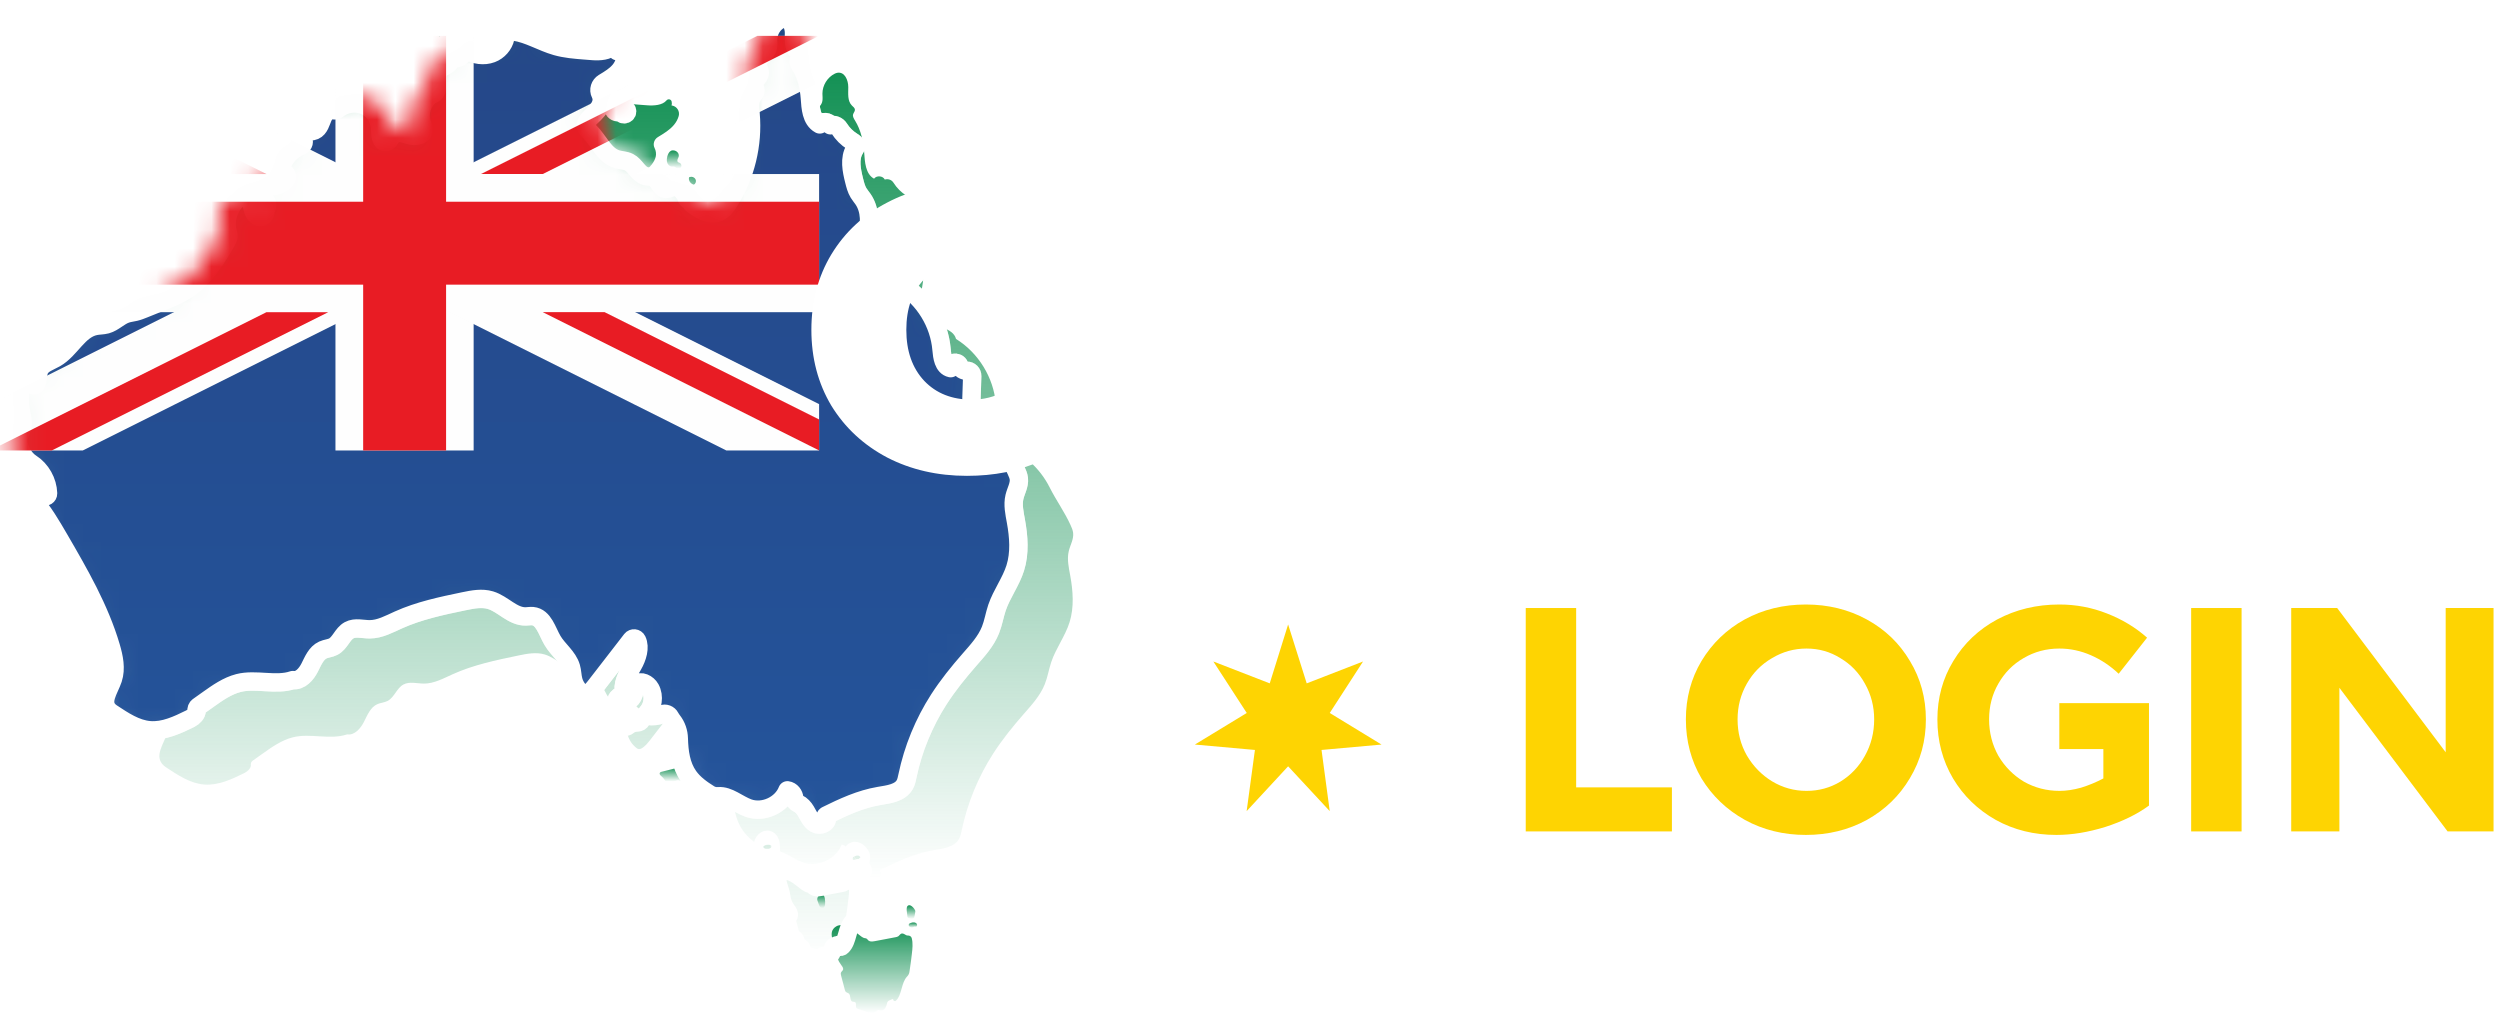 <svg width="136" height="56" viewBox="0 0 136 56" fill="none" xmlns="http://www.w3.org/2000/svg">
<path d="M40.589 14.037C41.009 14.363 41.541 14.707 42.033 14.505C42.296 14.397 42.475 14.153 42.627 13.913C43.516 12.51 43.929 10.811 43.784 9.157C43.754 8.814 43.71 8.436 43.907 8.154C43.97 8.066 44.057 7.981 44.056 7.873C44.056 7.778 43.985 7.698 43.966 7.605C43.926 7.404 44.127 7.248 44.239 7.077C44.352 6.906 44.252 6.571 44.066 6.656C43.894 6.239 44.594 5.986 44.724 5.554C44.768 5.406 44.74 5.246 44.74 5.092C44.741 4.645 45.008 4.208 45.409 4.009C45.451 3.989 45.495 3.971 45.54 3.962C45.951 3.88 46.146 4.36 46.146 4.739C46.146 5.088 46.095 5.489 46.34 5.738C46.409 5.807 46.503 5.871 46.508 5.968C46.512 6.061 46.43 6.135 46.407 6.226C46.378 6.343 46.451 6.457 46.514 6.56C46.832 7.075 46.967 7.684 47.01 8.288C47.049 8.821 47.081 9.464 47.549 9.721C47.686 9.531 48.029 9.558 48.133 9.768C48.314 9.711 48.507 9.781 48.607 9.941C48.786 10.226 49.029 10.47 49.315 10.648C49.409 10.706 49.52 10.777 49.522 10.887C49.523 10.954 49.482 11.013 49.447 11.071C49.143 11.575 49.277 12.217 49.42 12.788C49.477 13.016 49.536 13.248 49.659 13.449C49.732 13.569 49.825 13.675 49.904 13.79C50.314 14.389 50.289 15.172 50.104 15.887C50.059 16.061 50.092 16.243 50.184 16.398C50.292 16.578 50.336 16.798 50.303 17.006C50.282 17.145 50.323 17.287 50.425 17.383C50.886 17.818 51.842 17.807 52.008 18.439C53.226 19.192 54.055 20.542 54.173 21.969C54.206 22.373 54.274 22.897 54.67 22.982C54.668 22.973 54.667 22.964 54.666 22.955C54.631 22.671 55.045 22.579 55.144 22.846C55.178 22.935 55.237 23.014 55.318 23.063C55.389 23.106 55.472 23.126 55.555 23.122C55.716 23.116 55.847 23.25 55.841 23.41L55.801 24.623C55.798 24.711 55.795 24.801 55.828 24.883C55.867 24.978 55.95 25.048 56.027 25.117C56.469 25.51 56.835 25.987 57.101 26.516C57.447 27.205 57.914 27.852 58.233 28.554C58.297 28.695 58.362 28.84 58.379 28.994C58.417 29.334 58.218 29.651 58.14 29.985C58.038 30.417 58.139 30.869 58.219 31.306C58.372 32.149 58.44 33.033 58.184 33.85C57.946 34.608 57.444 35.259 57.19 36.011C57.055 36.412 56.992 36.836 56.834 37.228C56.589 37.84 56.133 38.338 55.699 38.834C55.097 39.521 54.52 40.232 54.026 41.001C53.209 42.272 52.626 43.695 52.316 45.175C52.284 45.33 52.253 45.488 52.178 45.627C51.923 46.096 51.297 46.165 50.771 46.254C49.762 46.424 48.822 46.861 47.902 47.315C47.833 47.349 47.855 47.451 47.93 47.455C47.985 47.742 47.559 47.908 47.306 47.763C47.053 47.618 46.936 47.324 46.788 47.072C46.689 46.905 46.543 46.739 46.372 46.664C46.254 46.614 46.172 46.506 46.162 46.379C46.146 46.175 45.996 45.974 45.789 45.947C45.474 46.749 44.471 47.204 43.661 46.911C43.11 46.713 42.583 46.222 42.041 46.27C41.867 46.285 41.693 46.247 41.545 46.155C41.115 45.887 40.699 45.591 40.41 45.18C39.995 44.591 39.898 43.857 39.879 43.125C39.87 42.779 39.756 42.442 39.543 42.169C39.492 42.104 39.447 42.037 39.41 41.967C39.328 41.811 39.145 41.739 38.983 41.805C38.733 41.905 38.457 41.94 38.191 41.901C38.119 41.891 38.088 41.803 38.139 41.751C38.475 41.407 38.567 40.835 38.332 40.411C38.185 40.147 37.805 39.948 37.592 40.163C37.453 40.303 37.476 40.531 37.422 40.721C37.33 41.05 36.948 41.25 36.62 41.186C36.508 41.164 36.461 41.03 36.535 40.943C36.592 40.877 36.661 40.822 36.737 40.781C36.838 40.727 36.895 40.618 36.884 40.504C36.838 40.036 37.14 39.563 37.386 39.136C37.622 38.726 37.795 38.177 37.604 37.782C37.547 37.664 37.385 37.648 37.305 37.752L36.881 38.3C36.38 38.948 35.879 39.595 35.378 40.242C35.235 40.427 35.081 40.62 34.878 40.726C34.802 40.765 34.712 40.758 34.644 40.707C34.399 40.523 34.218 40.256 34.141 39.96C34.08 39.728 34.082 39.482 34.016 39.251C33.851 38.681 33.31 38.309 33.01 37.797C32.708 37.282 32.528 36.528 31.934 36.471C31.807 36.458 31.68 36.485 31.552 36.488C30.84 36.503 30.318 35.81 29.636 35.605C29.169 35.464 28.669 35.563 28.192 35.661C26.98 35.913 25.757 36.168 24.629 36.677C24.125 36.904 23.618 37.187 23.066 37.187C22.687 37.187 22.279 37.058 21.946 37.238C21.578 37.437 21.454 37.94 21.083 38.132C20.908 38.222 20.701 38.23 20.521 38.31C20.149 38.478 19.985 38.903 19.8 39.267C19.616 39.631 19.288 40.012 18.884 39.95C17.966 40.266 16.866 39.868 15.926 40.111C15.317 40.268 14.79 40.639 14.278 41.004L13.739 41.388C13.666 41.439 13.635 41.528 13.646 41.616C13.666 41.768 13.479 41.963 13.306 42.047C12.612 42.39 11.873 42.741 11.101 42.678C10.34 42.617 9.672 42.163 9.039 41.747C8.998 41.72 8.959 41.692 8.922 41.66C8.354 41.159 8.897 40.496 9.096 39.89C9.282 39.325 9.152 38.708 8.984 38.137C8.369 36.053 7.268 34.151 6.176 32.273C5.742 31.524 5.302 30.769 4.727 30.125C4.662 30.052 4.747 29.944 4.834 29.989C4.879 30.013 4.921 30.043 4.958 30.078C5.003 30.12 5.077 30.093 5.082 30.031L5.089 29.929C5.094 29.861 5.175 29.827 5.226 29.872C5.259 29.901 5.294 29.925 5.331 29.945C5.44 30.005 5.571 29.919 5.567 29.795C5.545 29.142 5.19 28.504 4.637 28.152C4.255 27.908 3.935 27.358 3.953 26.904C3.964 26.626 4.133 26.377 4.175 26.102C4.216 25.837 4.136 25.57 4.086 25.306C3.955 24.615 4.031 23.887 4.304 23.239C4.36 23.107 4.552 23.128 4.58 23.268L4.69 23.823C4.711 23.93 4.853 23.953 4.909 23.86C5.023 23.671 4.993 23.335 5.084 23.098C5.22 22.745 5.646 22.627 5.974 22.439C6.792 21.973 7.215 20.874 8.138 20.689C8.34 20.648 8.55 20.658 8.748 20.603C9.143 20.495 9.436 20.153 9.825 20.024C9.981 19.973 10.146 19.957 10.306 19.919C10.473 19.88 10.632 19.815 10.79 19.752C11.137 19.612 11.485 19.472 11.831 19.333C12.248 19.166 12.667 18.997 13.047 18.76C14.07 18.122 14.725 17.054 15.324 16.002C15.383 15.898 15.399 15.772 15.362 15.658C15.105 14.871 15.49 13.913 16.227 13.532C16.289 13.501 16.365 13.51 16.416 13.557C16.567 13.699 16.617 13.939 16.66 14.151C16.71 14.404 16.812 14.695 17.06 14.763C17.247 14.814 17.421 14.583 17.392 14.433C17.383 14.382 17.39 14.326 17.426 14.287C17.508 14.197 17.511 13.988 17.407 13.882C17.259 13.731 17.023 13.664 16.933 13.471C16.848 13.287 16.944 13.066 17.133 12.994C17.287 12.935 17.426 13.01 17.57 13.049C17.907 13.139 18.289 12.995 18.502 12.722C18.601 12.596 18.558 12.406 18.414 12.336C18.413 12.335 18.411 12.334 18.41 12.334C18.285 12.274 18.218 12.134 18.263 12.003C18.436 11.503 18.836 11.082 19.328 10.887C19.477 10.828 19.526 10.634 19.416 10.518C19.406 10.507 19.395 10.496 19.384 10.487C19.35 10.459 19.332 10.416 19.339 10.373C19.357 10.259 19.48 10.162 19.602 10.133C19.754 10.097 19.919 10.117 20.063 10.055C20.334 9.937 20.403 9.596 20.522 9.326C20.624 9.092 20.899 8.873 21.11 8.949C21.176 8.973 21.251 8.959 21.305 8.914C21.7 8.584 22.281 8.487 22.758 8.683C23.278 8.897 23.641 9.445 23.634 10.007C23.63 10.298 23.677 10.738 23.963 10.682C24.137 10.648 24.193 10.429 24.32 10.305C24.549 10.083 24.922 10.218 25.227 10.31C25.574 10.415 26.109 10.322 25.986 9.879C25.977 9.846 25.963 9.814 25.949 9.782C25.684 9.197 25.909 8.442 26.441 8.088C26.702 8.071 26.738 7.755 26.742 7.494C26.746 7.232 26.709 6.937 26.882 6.74C26.993 6.614 27.166 6.563 27.302 6.465C27.384 6.406 27.453 6.31 27.472 6.214C27.485 6.15 27.552 6.111 27.615 6.124C27.853 6.17 28.136 6.014 28.214 5.785C28.238 5.713 28.323 5.683 28.389 5.72C28.786 5.946 29.273 6.024 29.698 5.865C30.065 5.728 30.358 5.394 30.44 5.02C30.489 4.794 30.701 4.64 30.93 4.674C31.706 4.787 32.432 5.246 33.202 5.467C33.709 5.612 34.238 5.654 34.763 5.695C34.908 5.706 35.053 5.717 35.199 5.728C35.573 5.758 36.041 5.726 36.257 5.463C36.341 5.362 36.503 5.393 36.536 5.52C36.555 5.59 36.554 5.666 36.529 5.735L36.565 5.742C36.827 5.791 36.992 6.054 36.922 6.311C36.873 6.488 36.78 6.656 36.661 6.797C36.433 7.068 36.123 7.256 35.819 7.439L35.79 7.457C35.586 7.58 35.501 7.841 35.61 8.053C35.684 8.198 35.708 8.377 35.669 8.535C35.589 8.851 35.34 9.092 35.102 9.315C34.943 9.464 34.769 9.666 34.84 9.872C34.872 9.969 34.953 10.04 35.025 10.111C35.536 10.617 35.831 11.415 36.521 11.617C36.735 11.679 36.969 11.675 37.167 11.777C37.52 11.957 37.683 12.431 38.067 12.532C38.212 12.571 38.373 12.548 38.508 12.613C38.795 12.75 38.873 13.226 39.191 13.234C39.326 13.238 39.444 13.147 39.576 13.122C39.905 13.06 40.155 13.402 40.314 13.697C40.239 13.811 40.661 13.926 40.587 14.04L40.589 14.037Z" fill="url(#paint0_linear_42_1282)"/>
<path d="M37.02 41.736C37.07 41.726 37.122 41.715 37.173 41.723C37.224 41.731 37.274 41.762 37.291 41.81C37.297 41.827 37.298 41.845 37.307 41.859C37.328 41.893 37.374 41.897 37.409 41.913C37.441 41.927 37.468 41.954 37.481 41.986C37.485 41.996 37.489 42.008 37.495 42.017C37.516 42.043 37.558 42.036 37.59 42.026C37.636 42.012 37.682 41.998 37.729 41.984C37.749 41.978 37.771 41.971 37.792 41.977C37.818 41.984 37.837 42.009 37.844 42.036C37.865 42.105 37.822 42.182 37.759 42.219C37.683 42.263 37.589 42.258 37.502 42.268C37.37 42.284 37.243 42.336 37.138 42.419C37.095 42.453 37.046 42.495 36.992 42.483C36.954 42.475 36.922 42.44 36.883 42.441C36.866 42.441 36.85 42.448 36.834 42.454C36.66 42.524 36.466 42.521 36.279 42.517C36.26 42.516 36.24 42.516 36.222 42.507C36.197 42.495 36.183 42.469 36.168 42.444C36.118 42.359 36.052 42.282 35.974 42.221C35.919 42.176 35.853 42.114 35.9 42.037C35.929 41.988 36.002 41.984 36.052 41.97C36.255 41.916 36.459 41.864 36.664 41.815C36.782 41.788 36.901 41.761 37.019 41.736H37.02Z" fill="url(#paint1_linear_42_1282)"/>
<path d="M40.655 12.507C40.72 12.5 40.791 12.494 40.847 12.525C40.9 12.555 40.924 12.605 40.927 12.661C40.931 12.734 40.901 12.818 40.854 12.879C40.428 13.441 39.984 12.588 40.655 12.507Z" fill="url(#paint2_linear_42_1282)"/>
<path d="M36.279 8.78C36.299 8.92 36.409 9.056 36.55 9.062C36.593 9.064 36.636 9.054 36.676 9.065C36.739 9.081 36.782 9.139 36.841 9.164C36.92 9.197 37.022 9.157 37.056 9.079C37.091 9.001 37.053 8.898 36.976 8.862C36.946 8.848 36.911 8.843 36.885 8.822C36.821 8.77 36.851 8.667 36.892 8.595C37.011 8.39 36.825 8.163 36.584 8.181C36.347 8.198 36.252 8.585 36.28 8.78H36.279Z" fill="url(#paint3_linear_42_1282)"/>
<path d="M27.543 4.963C27.687 5.058 27.858 5.102 28.026 5.143C28.074 5.154 28.122 5.166 28.171 5.16C28.277 5.148 28.356 5.059 28.424 4.976L28.58 4.787C28.643 4.711 28.709 4.613 28.674 4.521C28.662 4.49 28.639 4.464 28.616 4.439C28.561 4.378 28.504 4.314 28.427 4.285C28.234 4.21 28.027 4.36 27.846 4.408C27.698 4.447 27.555 4.42 27.409 4.445C27.067 4.504 27.358 4.84 27.544 4.963L27.543 4.963Z" fill="url(#paint4_linear_42_1282)"/>
<path d="M26.752 4.836C26.755 4.8 26.739 4.766 26.736 4.73C26.73 4.645 26.795 4.574 26.856 4.515C26.888 4.484 26.928 4.45 26.972 4.46C27.02 4.471 27.039 4.528 27.059 4.574C27.096 4.661 27.162 4.733 27.213 4.814C27.262 4.891 27.296 4.978 27.314 5.067C27.322 5.105 27.324 5.151 27.293 5.174C27.277 5.186 27.256 5.188 27.236 5.188C27.191 5.19 27.145 5.188 27.1 5.187C27.048 5.185 26.996 5.183 26.944 5.18C26.888 5.178 26.831 5.176 26.776 5.161C26.742 5.152 26.71 5.139 26.68 5.121C26.63 5.092 26.573 5.029 26.625 4.977C26.673 4.929 26.746 4.92 26.753 4.835L26.752 4.836Z" fill="url(#paint5_linear_42_1282)"/>
<path d="M46.858 50.949C46.916 50.992 46.994 51.035 47.062 51.038C47.114 51.041 47.164 51.066 47.193 51.11C47.221 51.154 47.268 51.189 47.319 51.204C47.41 51.232 47.507 51.215 47.599 51.197C47.971 51.126 48.343 51.056 48.715 50.985C48.767 50.975 48.821 50.965 48.865 50.935C48.93 50.89 48.968 50.807 49.044 50.785C49.132 50.761 49.213 50.832 49.294 50.873C49.323 50.888 49.359 50.895 49.393 50.893C49.488 50.889 49.575 50.945 49.599 51.037C49.67 51.309 49.639 51.611 49.605 51.896C49.565 52.225 49.526 52.554 49.472 52.88C49.458 52.97 49.415 53.053 49.351 53.118C49.018 53.455 49.074 54.13 48.736 54.439C48.683 54.488 48.597 54.453 48.592 54.382C48.59 54.358 48.566 54.344 48.545 54.353L48.367 54.43C48.313 54.453 48.273 54.502 48.261 54.561C48.221 54.761 48.124 54.972 47.932 54.968C47.869 54.967 47.806 54.941 47.746 54.959C47.674 54.982 47.636 55.06 47.571 55.097C47.488 55.146 47.383 55.117 47.291 55.087C47.096 55.024 46.901 54.96 46.706 54.897C46.663 54.883 46.616 54.867 46.59 54.829C46.526 54.739 46.611 54.579 46.519 54.52C46.477 54.492 46.421 54.506 46.373 54.49C46.209 54.436 46.303 54.145 46.165 54.041C46.123 54.01 46.066 54.003 46.025 53.969C45.984 53.935 45.968 53.88 45.955 53.828C45.889 53.579 45.823 53.33 45.758 53.082C45.742 53.023 45.727 52.959 45.752 52.904C45.777 52.849 45.837 52.816 45.859 52.759C45.893 52.674 45.828 52.585 45.772 52.512C45.59 52.274 45.477 51.986 45.447 51.689C45.406 51.278 44.986 50.712 45.483 50.4C45.92 50.125 46.529 50.706 46.858 50.949Z" fill="url(#paint6_linear_42_1282)"/>
<path d="M44.462 48.968C44.488 49.043 44.515 49.119 44.541 49.194C44.559 49.245 44.578 49.298 44.612 49.34C44.647 49.381 44.701 49.411 44.755 49.401C44.844 49.384 44.878 49.275 44.884 49.185C44.894 49.051 44.897 48.669 44.71 48.637C44.57 48.613 44.422 48.852 44.462 48.967L44.462 48.968Z" fill="url(#paint7_linear_42_1282)"/>
<path d="M49.357 49.806C49.358 49.836 49.361 49.866 49.374 49.893C49.397 49.934 49.445 49.955 49.49 49.97C49.551 49.992 49.622 50.009 49.677 49.975C49.732 49.941 49.747 49.869 49.758 49.805C49.769 49.739 49.78 49.673 49.791 49.607C49.794 49.589 49.796 49.571 49.792 49.553C49.761 49.435 49.543 49.173 49.397 49.262C49.263 49.343 49.35 49.678 49.357 49.806Z" fill="url(#paint8_linear_42_1282)"/>
<path d="M49.742 50.183C49.804 50.192 49.871 50.227 49.887 50.289C49.894 50.318 49.889 50.349 49.877 50.376C49.873 50.385 49.868 50.393 49.861 50.4C49.846 50.414 49.822 50.415 49.801 50.413C49.78 50.41 49.759 50.405 49.738 50.409C49.692 50.419 49.662 50.472 49.615 50.476C49.58 50.479 49.549 50.454 49.52 50.436C49.502 50.424 49.482 50.414 49.466 50.4C49.437 50.372 49.426 50.327 49.439 50.288C49.457 50.236 49.506 50.224 49.552 50.206C49.612 50.183 49.677 50.173 49.741 50.183L49.742 50.183Z" fill="url(#paint9_linear_42_1282)"/>
<path d="M37.636 11.084C38.056 11.41 38.589 11.754 39.08 11.552C39.343 11.444 39.523 11.2 39.675 10.96C40.563 9.557 40.976 7.858 40.832 6.204C40.802 5.861 40.757 5.483 40.955 5.201C41.017 5.113 41.104 5.028 41.104 4.92C41.103 4.825 41.032 4.745 41.014 4.652C40.974 4.451 41.174 4.295 41.287 4.124C41.4 3.953 41.299 3.618 41.113 3.704C40.941 3.286 41.641 3.033 41.771 2.601C41.816 2.453 41.787 2.294 41.788 2.139C41.789 1.692 42.055 1.255 42.457 1.056C42.498 1.036 42.542 1.018 42.588 1.009C42.999 0.927 43.194 1.408 43.194 1.786C43.194 2.135 43.142 2.536 43.388 2.785C43.456 2.854 43.55 2.918 43.555 3.015C43.559 3.108 43.477 3.183 43.454 3.273C43.425 3.39 43.498 3.505 43.562 3.607C43.88 4.122 44.014 4.731 44.058 5.335C44.096 5.868 44.128 6.511 44.596 6.768C44.733 6.578 45.076 6.605 45.181 6.815C45.361 6.759 45.554 6.828 45.654 6.988C45.833 7.273 46.076 7.517 46.362 7.695C46.456 7.753 46.567 7.824 46.569 7.934C46.571 8.001 46.529 8.06 46.495 8.118C46.19 8.622 46.324 9.265 46.468 9.835C46.525 10.063 46.584 10.296 46.706 10.496C46.779 10.616 46.872 10.722 46.951 10.837C47.361 11.437 47.336 12.219 47.151 12.934C47.107 13.108 47.139 13.291 47.231 13.445C47.339 13.626 47.383 13.845 47.351 14.053C47.329 14.191 47.37 14.334 47.472 14.43C47.934 14.865 48.889 14.854 49.056 15.486C50.274 16.238 51.102 17.589 51.22 19.016C51.254 19.42 51.321 19.943 51.718 20.028C51.716 20.019 51.714 20.011 51.713 20.001C51.678 19.718 52.092 19.625 52.192 19.893C52.225 19.982 52.285 20.06 52.366 20.11C52.436 20.153 52.52 20.172 52.603 20.169C52.763 20.163 52.894 20.297 52.889 20.457L52.848 21.67C52.845 21.757 52.843 21.848 52.876 21.929C52.914 22.025 52.997 22.095 53.074 22.164C53.516 22.557 53.883 23.034 54.148 23.563C54.494 24.252 54.961 24.899 55.28 25.601C55.344 25.742 55.409 25.887 55.426 26.041C55.464 26.381 55.266 26.698 55.187 27.031C55.085 27.464 55.187 27.916 55.266 28.353C55.419 29.196 55.488 30.079 55.231 30.897C54.994 31.654 54.492 32.306 54.237 33.057C54.102 33.458 54.039 33.882 53.882 34.275C53.637 34.887 53.18 35.385 52.746 35.88C52.144 36.567 51.568 37.279 51.074 38.047C50.256 39.319 49.673 40.742 49.364 42.221C49.331 42.376 49.3 42.535 49.225 42.674C48.97 43.143 48.344 43.212 47.818 43.301C46.809 43.471 45.869 43.907 44.949 44.362C44.881 44.395 44.902 44.498 44.978 44.502C45.032 44.788 44.606 44.955 44.353 44.81C44.101 44.665 43.984 44.37 43.836 44.119C43.737 43.952 43.59 43.786 43.419 43.711C43.302 43.66 43.219 43.553 43.209 43.426C43.194 43.222 43.043 43.02 42.836 42.994C42.522 43.796 41.519 44.251 40.708 43.958C40.157 43.759 39.63 43.268 39.089 43.316C38.915 43.331 38.74 43.294 38.592 43.202C38.163 42.934 37.747 42.638 37.457 42.227C37.042 41.638 36.945 40.904 36.926 40.172C36.917 39.826 36.803 39.488 36.59 39.216C36.54 39.151 36.494 39.084 36.457 39.013C36.376 38.858 36.193 38.786 36.03 38.852C35.78 38.952 35.504 38.986 35.238 38.948C35.166 38.937 35.136 38.85 35.187 38.798C35.522 38.454 35.614 37.882 35.379 37.458C35.233 37.193 34.852 36.995 34.639 37.21C34.5 37.35 34.523 37.578 34.469 37.767C34.377 38.097 33.996 38.296 33.667 38.233C33.556 38.211 33.508 38.077 33.583 37.99C33.639 37.924 33.708 37.869 33.785 37.828C33.885 37.774 33.942 37.664 33.931 37.551C33.885 37.082 34.188 36.609 34.433 36.183C34.669 35.773 34.843 35.224 34.652 34.829C34.595 34.711 34.433 34.695 34.352 34.798L33.928 35.347C33.427 35.994 32.926 36.642 32.425 37.289C32.283 37.474 32.128 37.667 31.925 37.773C31.85 37.812 31.759 37.804 31.691 37.753C31.446 37.57 31.265 37.303 31.188 37.007C31.128 36.775 31.13 36.529 31.063 36.298C30.898 35.728 30.357 35.356 30.057 34.844C29.755 34.329 29.576 33.574 28.982 33.517C28.855 33.505 28.727 33.531 28.6 33.534C27.887 33.55 27.365 32.857 26.683 32.651C26.217 32.511 25.716 32.609 25.239 32.708C24.028 32.96 22.805 33.215 21.676 33.724C21.172 33.951 20.666 34.233 20.113 34.234C19.734 34.234 19.326 34.105 18.993 34.285C18.625 34.484 18.502 34.986 18.13 35.178C17.955 35.269 17.748 35.276 17.569 35.357C17.197 35.525 17.032 35.95 16.848 36.314C16.664 36.678 16.335 37.059 15.932 36.997C15.013 37.312 13.914 36.915 12.973 37.157C12.365 37.314 11.838 37.686 11.326 38.05L10.786 38.434C10.713 38.486 10.682 38.574 10.694 38.663C10.713 38.814 10.526 39.01 10.354 39.094C9.659 39.436 8.92 39.788 8.148 39.725C7.388 39.663 6.719 39.21 6.086 38.793C6.046 38.767 6.006 38.739 5.97 38.707C5.401 38.206 5.944 37.543 6.143 36.937C6.329 36.372 6.199 35.754 6.031 35.184C5.416 33.1 4.315 31.198 3.224 29.319C2.789 28.571 2.349 27.815 1.775 27.171C1.71 27.098 1.795 26.99 1.881 27.036C1.927 27.059 1.968 27.089 2.005 27.124C2.05 27.167 2.125 27.14 2.129 27.078L2.136 26.976C2.141 26.907 2.222 26.874 2.274 26.919C2.306 26.947 2.341 26.972 2.379 26.992C2.488 27.052 2.619 26.966 2.615 26.842C2.592 26.189 2.237 25.551 1.685 25.198C1.302 24.954 0.983 24.404 1.001 23.951C1.012 23.672 1.181 23.424 1.223 23.149C1.263 22.883 1.183 22.616 1.133 22.352C1.002 21.662 1.078 20.933 1.352 20.285C1.407 20.154 1.6 20.175 1.627 20.314L1.737 20.869C1.759 20.977 1.9 20.999 1.956 20.906C2.07 20.717 2.04 20.381 2.131 20.145C2.267 19.791 2.693 19.673 3.022 19.485C3.839 19.019 4.263 17.92 5.186 17.735C5.387 17.695 5.598 17.704 5.796 17.65C6.19 17.541 6.483 17.199 6.872 17.07C7.028 17.019 7.194 17.003 7.353 16.965C7.52 16.926 7.679 16.862 7.838 16.798C8.185 16.659 8.532 16.519 8.879 16.379C9.295 16.212 9.714 16.043 10.095 15.806C11.117 15.168 11.772 14.101 12.371 13.049C12.431 12.944 12.447 12.819 12.409 12.704C12.153 11.917 12.537 10.959 13.274 10.579C13.336 10.547 13.413 10.556 13.463 10.604C13.614 10.745 13.665 10.985 13.707 11.197C13.757 11.45 13.859 11.742 14.108 11.809C14.294 11.86 14.469 11.629 14.44 11.48C14.43 11.428 14.437 11.373 14.473 11.334C14.556 11.244 14.558 11.034 14.454 10.928C14.307 10.777 14.07 10.711 13.981 10.517C13.895 10.334 13.991 10.112 14.18 10.04C14.335 9.981 14.473 10.057 14.617 10.095C14.955 10.185 15.336 10.041 15.55 9.768C15.648 9.642 15.606 9.452 15.462 9.382L15.457 9.38C15.332 9.32 15.265 9.181 15.311 9.049C15.483 8.549 15.883 8.128 16.376 7.934C16.525 7.875 16.573 7.681 16.464 7.564C16.453 7.553 16.442 7.543 16.431 7.533C16.398 7.505 16.38 7.462 16.386 7.419C16.404 7.305 16.528 7.208 16.65 7.179C16.802 7.143 16.967 7.163 17.11 7.101C17.381 6.983 17.451 6.643 17.569 6.372C17.671 6.138 17.947 5.92 18.157 5.995C18.224 6.019 18.299 6.006 18.353 5.96C18.747 5.63 19.328 5.533 19.805 5.729C20.325 5.943 20.688 6.492 20.681 7.054C20.678 7.345 20.725 7.785 21.01 7.729C21.184 7.695 21.24 7.475 21.368 7.352C21.596 7.13 21.97 7.264 22.274 7.357C22.621 7.461 23.157 7.368 23.034 6.925C23.024 6.892 23.01 6.86 22.996 6.828C22.732 6.243 22.956 5.488 23.488 5.134C23.749 5.118 23.786 4.802 23.79 4.54C23.793 4.278 23.756 3.983 23.929 3.787C24.041 3.66 24.213 3.609 24.35 3.511C24.432 3.453 24.5 3.356 24.52 3.26C24.532 3.197 24.599 3.157 24.662 3.17C24.9 3.216 25.183 3.061 25.261 2.831C25.286 2.759 25.37 2.729 25.436 2.767C25.833 2.992 26.321 3.071 26.745 2.911C27.112 2.774 27.405 2.441 27.487 2.066C27.537 1.841 27.748 1.687 27.977 1.72C28.753 1.833 29.479 2.293 30.249 2.513C30.756 2.658 31.285 2.7 31.81 2.741C31.955 2.752 32.1 2.764 32.246 2.775C32.62 2.804 33.088 2.773 33.304 2.51C33.388 2.408 33.55 2.439 33.583 2.566C33.602 2.637 33.601 2.712 33.576 2.782L33.612 2.788C33.874 2.838 34.039 3.1 33.969 3.358C33.92 3.535 33.827 3.703 33.709 3.843C33.48 4.115 33.17 4.303 32.866 4.486L32.837 4.503C32.633 4.626 32.548 4.888 32.657 5.1C32.731 5.244 32.755 5.424 32.715 5.582C32.636 5.898 32.387 6.138 32.149 6.361C31.99 6.51 31.816 6.713 31.887 6.919C31.919 7.015 32 7.086 32.072 7.157C32.583 7.664 32.878 8.461 33.568 8.663C33.782 8.726 34.016 8.722 34.214 8.823C34.567 9.003 34.73 9.478 35.114 9.579C35.259 9.617 35.42 9.595 35.555 9.659C35.842 9.797 35.92 10.272 36.238 10.281C36.373 10.284 36.491 10.193 36.623 10.168C36.952 10.106 37.202 10.448 37.361 10.743C37.286 10.857 37.708 10.972 37.633 11.086L37.636 11.084Z" fill="url(#paint10_linear_42_1282)" stroke="white" stroke-linejoin="round"/>
<path d="M34.067 38.783C34.117 38.773 34.169 38.762 34.22 38.77C34.271 38.778 34.321 38.809 34.338 38.858C34.344 38.874 34.346 38.892 34.354 38.907C34.375 38.94 34.421 38.944 34.457 38.96C34.489 38.974 34.515 39.001 34.528 39.033C34.532 39.044 34.536 39.055 34.543 39.064C34.564 39.09 34.605 39.083 34.637 39.073C34.684 39.059 34.73 39.045 34.776 39.031C34.797 39.025 34.819 39.019 34.839 39.024C34.866 39.031 34.884 39.056 34.892 39.083C34.913 39.152 34.869 39.229 34.806 39.266C34.73 39.31 34.637 39.305 34.549 39.316C34.417 39.331 34.29 39.383 34.185 39.466C34.142 39.5 34.094 39.542 34.04 39.531C34.001 39.522 33.97 39.487 33.93 39.488C33.913 39.488 33.897 39.495 33.881 39.501C33.707 39.572 33.513 39.569 33.326 39.564C33.307 39.563 33.287 39.563 33.27 39.554C33.245 39.542 33.23 39.516 33.216 39.491C33.166 39.406 33.099 39.33 33.022 39.268C32.966 39.224 32.9 39.161 32.947 39.084C32.976 39.035 33.049 39.031 33.099 39.017C33.303 38.964 33.507 38.911 33.712 38.862C33.83 38.835 33.949 38.809 34.067 38.783Z" fill="url(#paint11_linear_42_1282)"/>
<path d="M37.702 9.555C37.767 9.547 37.838 9.541 37.894 9.572C37.948 9.602 37.971 9.652 37.974 9.708C37.979 9.781 37.948 9.865 37.901 9.926C37.475 10.488 37.031 9.635 37.702 9.555Z" fill="url(#paint12_linear_42_1282)"/>
<path d="M33.327 5.827C33.347 5.967 33.457 6.103 33.598 6.109C33.64 6.111 33.683 6.102 33.724 6.112C33.787 6.128 33.829 6.186 33.889 6.211C33.968 6.244 34.069 6.204 34.104 6.126C34.138 6.048 34.1 5.946 34.023 5.909C33.993 5.895 33.958 5.89 33.932 5.869C33.868 5.817 33.898 5.714 33.94 5.642C34.058 5.437 33.873 5.21 33.631 5.228C33.395 5.245 33.299 5.632 33.327 5.827Z" fill="url(#paint13_linear_42_1282)"/>
<path d="M24.591 2.01C24.735 2.105 24.906 2.149 25.074 2.19C25.121 2.201 25.17 2.213 25.219 2.207C25.325 2.195 25.404 2.106 25.472 2.024L25.628 1.834C25.69 1.758 25.757 1.66 25.721 1.568C25.709 1.537 25.686 1.511 25.664 1.486C25.609 1.425 25.551 1.362 25.474 1.332C25.281 1.257 25.074 1.407 24.893 1.455C24.746 1.495 24.602 1.467 24.457 1.492C24.115 1.551 24.405 1.887 24.591 2.01Z" fill="url(#paint14_linear_42_1282)"/>
<path d="M23.799 1.883C23.802 1.847 23.787 1.813 23.784 1.777C23.777 1.692 23.843 1.621 23.904 1.562C23.935 1.531 23.976 1.497 24.019 1.507C24.068 1.518 24.087 1.575 24.106 1.621C24.144 1.708 24.21 1.78 24.261 1.861C24.309 1.938 24.344 2.025 24.362 2.114C24.369 2.152 24.371 2.198 24.34 2.221C24.324 2.233 24.303 2.235 24.284 2.235C24.238 2.237 24.193 2.235 24.147 2.234C24.095 2.232 24.044 2.23 23.992 2.227C23.935 2.225 23.878 2.223 23.823 2.208C23.79 2.199 23.757 2.186 23.727 2.168C23.678 2.139 23.621 2.076 23.672 2.024C23.721 1.976 23.793 1.968 23.799 1.883Z" fill="url(#paint15_linear_42_1282)"/>
<path d="M43.905 47.996C43.964 48.039 44.041 48.082 44.109 48.085C44.161 48.088 44.212 48.113 44.24 48.157C44.268 48.201 44.316 48.236 44.366 48.251C44.456 48.279 44.554 48.262 44.646 48.244C45.018 48.173 45.39 48.103 45.762 48.032C45.814 48.022 45.868 48.012 45.912 47.982C45.977 47.937 46.015 47.854 46.091 47.833C46.178 47.808 46.26 47.879 46.341 47.921C46.37 47.935 46.406 47.942 46.44 47.94C46.535 47.936 46.622 47.992 46.646 48.084C46.717 48.356 46.685 48.658 46.652 48.943C46.612 49.272 46.573 49.601 46.519 49.928C46.504 50.017 46.462 50.1 46.398 50.165C46.065 50.502 46.121 51.177 45.783 51.486C45.73 51.535 45.644 51.5 45.639 51.429C45.637 51.406 45.613 51.391 45.592 51.4L45.414 51.477C45.359 51.5 45.32 51.549 45.308 51.608C45.267 51.808 45.171 52.019 44.979 52.015C44.916 52.014 44.852 51.988 44.793 52.006C44.721 52.029 44.683 52.107 44.618 52.145C44.535 52.193 44.429 52.164 44.338 52.134C44.143 52.071 43.948 52.007 43.753 51.944C43.709 51.93 43.663 51.914 43.636 51.876C43.573 51.786 43.658 51.627 43.566 51.567C43.524 51.539 43.468 51.553 43.42 51.537C43.256 51.483 43.35 51.192 43.212 51.088C43.169 51.057 43.112 51.05 43.072 51.016C43.031 50.982 43.015 50.927 43.002 50.875C42.936 50.626 42.87 50.377 42.804 50.129C42.789 50.07 42.774 50.006 42.799 49.951C42.824 49.896 42.884 49.863 42.906 49.806C42.94 49.721 42.874 49.632 42.819 49.559C42.637 49.321 42.523 49.033 42.494 48.736C42.453 48.325 42.033 47.76 42.53 47.447C42.967 47.172 43.576 47.753 43.905 47.996Z" fill="url(#paint16_linear_42_1282)"/>
<path d="M41.51 46.015C41.536 46.091 41.562 46.166 41.589 46.241C41.606 46.293 41.625 46.345 41.66 46.387C41.694 46.429 41.749 46.458 41.802 46.448C41.891 46.431 41.926 46.323 41.932 46.232C41.941 46.098 41.944 45.717 41.757 45.684C41.617 45.66 41.469 45.899 41.51 46.015Z" fill="url(#paint17_linear_42_1282)"/>
<path d="M46.404 46.853C46.406 46.883 46.408 46.913 46.422 46.94C46.444 46.981 46.492 47.002 46.537 47.017C46.598 47.039 46.669 47.056 46.724 47.023C46.779 46.988 46.794 46.916 46.805 46.852C46.816 46.786 46.827 46.72 46.838 46.654C46.841 46.636 46.843 46.618 46.839 46.601C46.809 46.482 46.59 46.22 46.444 46.309C46.31 46.39 46.397 46.725 46.404 46.853Z" fill="url(#paint18_linear_42_1282)"/>
<path d="M46.789 47.23C46.852 47.239 46.919 47.274 46.934 47.336C46.941 47.365 46.936 47.396 46.924 47.423C46.92 47.432 46.915 47.44 46.908 47.447C46.893 47.461 46.869 47.462 46.848 47.46C46.828 47.458 46.806 47.452 46.785 47.456C46.739 47.466 46.709 47.519 46.662 47.523C46.627 47.526 46.597 47.501 46.567 47.483C46.549 47.471 46.529 47.462 46.514 47.447C46.484 47.419 46.473 47.374 46.486 47.335C46.504 47.283 46.553 47.271 46.599 47.253C46.66 47.23 46.724 47.22 46.789 47.23Z" fill="url(#paint19_linear_42_1282)"/>
<path d="M34.067 38.783C34.117 38.773 34.169 38.762 34.22 38.77C34.271 38.778 34.321 38.809 34.338 38.858C34.344 38.874 34.346 38.892 34.354 38.907C34.375 38.94 34.421 38.944 34.457 38.96C34.489 38.974 34.515 39.001 34.528 39.033C34.532 39.044 34.536 39.055 34.543 39.064C34.564 39.09 34.605 39.083 34.637 39.073C34.684 39.059 34.73 39.045 34.776 39.031C34.797 39.025 34.819 39.019 34.839 39.024C34.866 39.031 34.884 39.056 34.892 39.083C34.913 39.152 34.869 39.229 34.806 39.266C34.73 39.31 34.637 39.305 34.549 39.316C34.417 39.331 34.29 39.383 34.185 39.466C34.142 39.5 34.094 39.542 34.04 39.531C34.001 39.522 33.97 39.487 33.93 39.488C33.913 39.488 33.897 39.495 33.881 39.501C33.707 39.572 33.513 39.569 33.326 39.564C33.307 39.563 33.287 39.563 33.27 39.554C33.245 39.542 33.23 39.516 33.216 39.491C33.166 39.406 33.099 39.33 33.022 39.268C32.966 39.224 32.9 39.161 32.947 39.084C32.976 39.035 33.049 39.031 33.099 39.017C33.303 38.964 33.507 38.911 33.712 38.862C33.83 38.835 33.949 38.809 34.067 38.783Z" stroke="white" stroke-linejoin="round"/>
<path d="M37.702 9.555C37.767 9.547 37.838 9.541 37.894 9.572C37.948 9.602 37.971 9.652 37.974 9.708C37.979 9.781 37.948 9.865 37.901 9.926C37.475 10.488 37.031 9.635 37.702 9.555Z" stroke="white" stroke-linejoin="round"/>
<path d="M33.327 5.827C33.347 5.967 33.457 6.103 33.598 6.109C33.64 6.111 33.683 6.102 33.724 6.112C33.787 6.128 33.829 6.186 33.889 6.211C33.968 6.244 34.069 6.204 34.104 6.126C34.138 6.048 34.1 5.946 34.023 5.909C33.993 5.895 33.958 5.89 33.932 5.869C33.868 5.817 33.898 5.714 33.94 5.642C34.058 5.437 33.873 5.21 33.631 5.228C33.395 5.245 33.299 5.632 33.327 5.827Z" stroke="white" stroke-linejoin="round"/>
<path d="M24.591 2.01C24.735 2.105 24.906 2.149 25.074 2.19C25.121 2.201 25.17 2.213 25.219 2.207C25.325 2.195 25.404 2.106 25.472 2.024L25.628 1.834C25.69 1.758 25.757 1.66 25.721 1.568C25.709 1.537 25.686 1.511 25.664 1.486C25.609 1.425 25.551 1.362 25.474 1.332C25.281 1.257 25.074 1.407 24.893 1.455C24.746 1.495 24.602 1.467 24.457 1.492C24.115 1.551 24.405 1.887 24.591 2.01Z" stroke="white" stroke-linejoin="round"/>
<path d="M23.799 1.883C23.802 1.847 23.787 1.813 23.784 1.777C23.777 1.692 23.843 1.621 23.904 1.562C23.935 1.531 23.976 1.497 24.019 1.507C24.068 1.518 24.087 1.575 24.106 1.621C24.144 1.708 24.21 1.78 24.261 1.861C24.309 1.938 24.344 2.025 24.362 2.114C24.369 2.152 24.371 2.198 24.34 2.221C24.324 2.233 24.303 2.235 24.284 2.235C24.238 2.237 24.193 2.235 24.147 2.234C24.095 2.232 24.044 2.23 23.992 2.227C23.935 2.225 23.878 2.223 23.823 2.208C23.79 2.199 23.757 2.186 23.727 2.168C23.678 2.139 23.621 2.076 23.672 2.024C23.721 1.976 23.793 1.968 23.799 1.883Z" stroke="white" stroke-linejoin="round"/>
<path d="M43.905 47.996C43.964 48.039 44.041 48.082 44.109 48.085C44.161 48.088 44.212 48.113 44.24 48.157C44.268 48.201 44.316 48.236 44.366 48.251C44.456 48.279 44.554 48.262 44.646 48.244C45.018 48.173 45.39 48.103 45.762 48.032C45.814 48.022 45.868 48.012 45.912 47.982C45.977 47.937 46.015 47.854 46.091 47.833C46.178 47.808 46.26 47.879 46.341 47.921C46.37 47.935 46.406 47.942 46.44 47.94C46.535 47.936 46.622 47.992 46.646 48.084C46.717 48.356 46.685 48.658 46.652 48.943C46.612 49.272 46.573 49.601 46.519 49.928C46.504 50.017 46.462 50.1 46.398 50.165C46.065 50.502 46.121 51.177 45.783 51.486C45.73 51.535 45.644 51.5 45.639 51.429C45.637 51.406 45.613 51.391 45.592 51.4L45.414 51.477C45.359 51.5 45.32 51.549 45.308 51.608C45.267 51.808 45.171 52.019 44.979 52.015C44.916 52.014 44.852 51.988 44.793 52.006C44.721 52.029 44.683 52.107 44.618 52.145C44.535 52.193 44.429 52.164 44.338 52.134C44.143 52.071 43.948 52.007 43.753 51.944C43.709 51.93 43.663 51.914 43.636 51.876C43.573 51.786 43.658 51.627 43.566 51.567C43.524 51.539 43.468 51.553 43.42 51.537C43.256 51.483 43.35 51.192 43.212 51.088C43.169 51.057 43.112 51.05 43.072 51.016C43.031 50.982 43.015 50.927 43.002 50.875C42.936 50.626 42.87 50.377 42.804 50.129C42.789 50.07 42.774 50.006 42.799 49.951C42.824 49.896 42.884 49.863 42.906 49.806C42.94 49.721 42.874 49.632 42.819 49.559C42.637 49.321 42.523 49.033 42.494 48.736C42.453 48.325 42.033 47.76 42.53 47.447C42.967 47.172 43.576 47.753 43.905 47.996Z" stroke="white" stroke-linejoin="round"/>
<path d="M41.51 46.015C41.536 46.091 41.562 46.166 41.589 46.241C41.606 46.293 41.625 46.345 41.66 46.387C41.694 46.429 41.749 46.458 41.802 46.448C41.891 46.431 41.926 46.323 41.932 46.232C41.941 46.098 41.944 45.717 41.757 45.684C41.617 45.66 41.469 45.899 41.51 46.015Z" stroke="white" stroke-linejoin="round"/>
<path d="M46.404 46.853C46.406 46.883 46.408 46.913 46.422 46.94C46.444 46.981 46.492 47.002 46.537 47.017C46.598 47.039 46.669 47.056 46.724 47.023C46.779 46.988 46.794 46.916 46.805 46.852C46.816 46.786 46.827 46.72 46.838 46.654C46.841 46.636 46.843 46.618 46.839 46.601C46.809 46.482 46.59 46.22 46.444 46.309C46.31 46.39 46.397 46.725 46.404 46.853Z" stroke="white" stroke-linejoin="round"/>
<path d="M46.789 47.23C46.852 47.239 46.919 47.274 46.934 47.336C46.941 47.365 46.936 47.396 46.924 47.423C46.92 47.432 46.915 47.44 46.908 47.447C46.893 47.461 46.869 47.462 46.848 47.46C46.828 47.458 46.806 47.452 46.785 47.456C46.739 47.466 46.709 47.519 46.662 47.523C46.627 47.526 46.597 47.501 46.567 47.483C46.549 47.471 46.529 47.462 46.514 47.447C46.484 47.419 46.473 47.374 46.486 47.335C46.504 47.283 46.553 47.271 46.599 47.253C46.66 47.23 46.724 47.22 46.789 47.23Z" stroke="white" stroke-linejoin="round"/>
<mask id="mask0_42_1282" style="mask-type:alpha" maskUnits="userSpaceOnUse" x="0" y="0" width="56" height="46">
<path d="M37.636 11.084C38.056 11.41 38.589 11.754 39.08 11.552C39.343 11.444 39.523 11.2 39.675 10.96C40.563 9.557 40.976 7.858 40.832 6.204C40.802 5.861 40.757 5.483 40.955 5.201C41.017 5.113 41.104 5.028 41.104 4.92C41.103 4.825 41.032 4.745 41.014 4.652C40.974 4.451 41.174 4.295 41.287 4.124C41.4 3.953 41.299 3.618 41.113 3.704C40.941 3.286 41.641 3.033 41.771 2.601C41.816 2.453 41.787 2.294 41.788 2.139C41.789 1.692 42.055 1.255 42.457 1.056C42.498 1.036 42.542 1.018 42.588 1.009C42.999 0.927 43.194 1.408 43.194 1.786C43.194 2.135 43.142 2.536 43.388 2.785C43.456 2.854 43.55 2.918 43.555 3.015C43.559 3.108 43.477 3.183 43.454 3.273C43.425 3.39 43.498 3.505 43.562 3.607C43.88 4.122 44.014 4.731 44.058 5.335C44.096 5.868 44.128 6.511 44.596 6.768C44.733 6.578 45.076 6.605 45.181 6.815C45.361 6.759 45.554 6.828 45.654 6.988C45.833 7.273 46.076 7.517 46.362 7.695C46.456 7.753 46.567 7.824 46.569 7.934C46.571 8.001 46.529 8.06 46.495 8.118C46.19 8.622 46.324 9.265 46.468 9.835C46.525 10.063 46.584 10.296 46.706 10.496C46.779 10.616 46.872 10.722 46.951 10.837C47.361 11.437 47.336 12.219 47.151 12.934C47.107 13.108 47.139 13.291 47.231 13.445C47.339 13.626 47.383 13.845 47.351 14.053C47.329 14.191 47.37 14.334 47.472 14.43C47.934 14.865 48.889 14.854 49.056 15.486C50.274 16.238 51.102 17.589 51.22 19.016C51.254 19.42 51.321 19.943 51.718 20.028C51.716 20.019 51.714 20.011 51.713 20.001C51.678 19.718 52.092 19.625 52.192 19.893C52.225 19.982 52.285 20.06 52.366 20.11C52.436 20.153 52.52 20.172 52.603 20.169C52.763 20.163 52.894 20.297 52.889 20.457L52.848 21.67C52.845 21.757 52.843 21.848 52.876 21.929C52.914 22.025 52.997 22.095 53.074 22.164C53.516 22.557 53.883 23.034 54.148 23.563C54.494 24.252 54.961 24.899 55.28 25.601C55.344 25.742 55.409 25.887 55.426 26.041C55.464 26.381 55.266 26.698 55.187 27.031C55.085 27.464 55.187 27.916 55.266 28.353C55.419 29.196 55.488 30.079 55.231 30.897C54.994 31.654 54.492 32.306 54.237 33.057C54.102 33.458 54.039 33.882 53.882 34.275C53.637 34.887 53.18 35.385 52.746 35.88C52.144 36.567 51.568 37.279 51.074 38.047C50.256 39.319 49.673 40.742 49.364 42.221C49.331 42.376 49.3 42.535 49.225 42.674C48.97 43.143 48.344 43.212 47.818 43.301C46.809 43.471 45.869 43.907 44.949 44.362C44.881 44.395 44.902 44.498 44.978 44.502C45.032 44.788 44.606 44.955 44.353 44.81C44.101 44.665 43.984 44.37 43.836 44.119C43.737 43.952 43.59 43.786 43.419 43.711C43.302 43.66 43.219 43.553 43.209 43.426C43.194 43.222 43.043 43.02 42.836 42.994C42.522 43.796 41.519 44.251 40.708 43.958C40.157 43.759 39.63 43.268 39.089 43.316C38.915 43.331 38.74 43.294 38.592 43.202C38.163 42.934 37.747 42.638 37.457 42.227C37.042 41.638 36.945 40.904 36.926 40.172C36.917 39.826 36.803 39.488 36.59 39.216C36.54 39.151 36.494 39.084 36.457 39.013C36.376 38.858 36.193 38.786 36.03 38.852C35.78 38.952 35.504 38.986 35.238 38.948C35.166 38.937 35.136 38.85 35.187 38.798C35.522 38.454 35.614 37.882 35.379 37.458C35.233 37.193 34.852 36.995 34.639 37.21C34.5 37.35 34.523 37.578 34.469 37.767C34.377 38.097 33.996 38.296 33.667 38.233C33.556 38.211 33.508 38.077 33.583 37.99C33.639 37.924 33.708 37.869 33.785 37.828C33.885 37.774 33.942 37.664 33.931 37.551C33.885 37.082 34.188 36.609 34.433 36.183C34.669 35.773 34.843 35.224 34.652 34.829C34.595 34.711 34.433 34.695 34.352 34.798L33.928 35.347C33.427 35.994 32.926 36.642 32.425 37.289C32.283 37.474 32.128 37.667 31.925 37.773C31.85 37.812 31.759 37.804 31.691 37.753C31.446 37.57 31.265 37.303 31.188 37.007C31.128 36.775 31.13 36.529 31.063 36.298C30.898 35.728 30.357 35.356 30.057 34.844C29.755 34.329 29.576 33.574 28.982 33.517C28.855 33.505 28.727 33.531 28.6 33.534C27.887 33.55 27.365 32.857 26.683 32.651C26.217 32.511 25.716 32.609 25.239 32.708C24.028 32.96 22.805 33.215 21.676 33.724C21.172 33.951 20.666 34.233 20.113 34.234C19.734 34.234 19.326 34.105 18.993 34.285C18.625 34.484 18.502 34.986 18.13 35.178C17.955 35.269 17.748 35.276 17.569 35.357C17.197 35.525 17.032 35.95 16.848 36.314C16.664 36.678 16.335 37.059 15.932 36.997C15.013 37.312 13.914 36.915 12.973 37.157C12.365 37.314 11.838 37.686 11.326 38.05L10.786 38.434C10.713 38.486 10.682 38.574 10.694 38.663C10.713 38.814 10.526 39.01 10.354 39.094C9.659 39.436 8.92 39.788 8.148 39.725C7.388 39.663 6.719 39.21 6.086 38.793C6.046 38.767 6.006 38.739 5.97 38.707C5.401 38.206 5.944 37.543 6.143 36.937C6.329 36.372 6.199 35.754 6.031 35.184C5.416 33.1 4.315 31.198 3.224 29.319C2.789 28.571 2.349 27.815 1.775 27.171C1.71 27.098 1.795 26.99 1.881 27.036C1.927 27.059 1.968 27.089 2.005 27.124C2.05 27.167 2.125 27.14 2.129 27.078L2.136 26.976C2.141 26.907 2.222 26.874 2.274 26.919C2.306 26.947 2.341 26.972 2.379 26.992C2.488 27.052 2.619 26.966 2.615 26.842C2.592 26.189 2.237 25.551 1.685 25.198C1.302 24.954 0.983 24.404 1.001 23.951C1.012 23.672 1.181 23.424 1.223 23.149C1.263 22.883 1.183 22.616 1.133 22.352C1.002 21.662 1.078 20.933 1.352 20.285C1.407 20.154 1.6 20.175 1.627 20.314L1.737 20.869C1.759 20.977 1.9 20.999 1.956 20.906C2.07 20.717 2.04 20.381 2.131 20.145C2.267 19.791 2.693 19.673 3.022 19.485C3.839 19.019 4.263 17.92 5.186 17.735C5.387 17.695 5.598 17.704 5.796 17.65C6.19 17.541 6.483 17.199 6.872 17.07C7.028 17.019 7.194 17.003 7.353 16.965C7.52 16.926 7.679 16.862 7.838 16.798C8.185 16.659 8.532 16.519 8.879 16.379C9.295 16.212 9.714 16.043 10.095 15.806C11.117 15.168 11.772 14.101 12.371 13.049C12.431 12.944 12.447 12.819 12.409 12.704C12.153 11.917 12.537 10.959 13.274 10.579C13.336 10.547 13.413 10.556 13.463 10.604C13.614 10.745 13.665 10.985 13.707 11.197C13.757 11.45 13.859 11.742 14.108 11.809C14.294 11.86 14.469 11.629 14.44 11.48C14.43 11.428 14.437 11.373 14.473 11.334C14.556 11.244 14.558 11.034 14.454 10.928C14.307 10.777 14.07 10.711 13.981 10.517C13.895 10.334 13.991 10.112 14.18 10.04C14.335 9.981 14.473 10.057 14.617 10.095C14.955 10.185 15.336 10.041 15.55 9.768C15.648 9.642 15.606 9.452 15.462 9.382L15.457 9.38C15.332 9.32 15.265 9.181 15.311 9.049C15.483 8.549 15.883 8.128 16.376 7.934C16.525 7.875 16.573 7.681 16.464 7.564C16.453 7.553 16.442 7.543 16.431 7.533C16.398 7.505 16.38 7.462 16.386 7.419C16.404 7.305 16.528 7.208 16.65 7.179C16.802 7.143 16.967 7.163 17.11 7.101C17.381 6.983 17.451 6.643 17.569 6.372C17.671 6.138 17.947 5.92 18.157 5.995C18.224 6.019 18.299 6.006 18.353 5.96C18.747 5.63 19.328 5.533 19.805 5.729C20.325 5.943 20.688 6.492 20.681 7.054C20.678 7.345 20.725 7.785 21.01 7.729C21.184 7.695 21.24 7.475 21.368 7.352C21.596 7.13 21.97 7.264 22.274 7.357C22.621 7.461 23.157 7.368 23.034 6.925C23.024 6.892 23.01 6.86 22.996 6.828C22.732 6.243 22.956 5.488 23.488 5.134C23.749 5.118 23.786 4.802 23.79 4.54C23.793 4.278 23.756 3.983 23.929 3.787C24.041 3.66 24.213 3.609 24.35 3.511C24.432 3.453 24.5 3.356 24.52 3.26C24.532 3.197 24.599 3.157 24.662 3.17C24.9 3.216 25.183 3.061 25.261 2.831C25.286 2.759 25.37 2.729 25.436 2.767C25.833 2.992 26.321 3.071 26.745 2.911C27.112 2.774 27.405 2.441 27.487 2.066C27.537 1.841 27.748 1.687 27.977 1.72C28.753 1.833 29.479 2.293 30.249 2.513C30.756 2.658 31.285 2.7 31.81 2.741C31.955 2.752 32.1 2.764 32.246 2.775C32.62 2.804 33.088 2.773 33.304 2.51C33.388 2.408 33.55 2.439 33.583 2.566C33.602 2.637 33.601 2.712 33.576 2.782L33.612 2.788C33.874 2.838 34.039 3.1 33.969 3.358C33.92 3.535 33.827 3.703 33.709 3.843C33.48 4.115 33.17 4.303 32.866 4.486L32.837 4.503C32.633 4.626 32.548 4.888 32.657 5.1C32.731 5.244 32.755 5.424 32.715 5.582C32.636 5.898 32.387 6.138 32.149 6.361C31.99 6.51 31.816 6.713 31.887 6.919C31.919 7.015 32 7.086 32.072 7.157C32.583 7.664 32.878 8.461 33.568 8.663C33.782 8.726 34.016 8.722 34.214 8.823C34.567 9.003 34.73 9.478 35.114 9.579C35.259 9.617 35.42 9.595 35.555 9.659C35.842 9.797 35.92 10.272 36.238 10.281C36.373 10.284 36.491 10.193 36.623 10.168C36.952 10.106 37.202 10.448 37.361 10.743C37.286 10.857 37.708 10.972 37.633 11.086L37.636 11.084Z" fill="url(#paint20_linear_42_1282)" stroke="white" stroke-linejoin="round"/>
</mask>
<g mask="url(#mask0_42_1282)">
<path d="M37.636 11.084C38.056 11.41 38.589 11.754 39.08 11.552C39.343 11.444 39.523 11.2 39.675 10.96C40.563 9.557 40.976 7.858 40.832 6.204C40.802 5.861 40.757 5.483 40.955 5.201C41.017 5.113 41.104 5.028 41.104 4.92C41.103 4.825 41.032 4.745 41.014 4.652C40.974 4.451 41.174 4.295 41.287 4.124C41.4 3.953 41.299 3.618 41.113 3.704C40.941 3.286 41.641 3.033 41.771 2.601C41.816 2.453 41.787 2.294 41.788 2.139C41.789 1.692 42.055 1.255 42.457 1.056C42.498 1.036 42.542 1.018 42.588 1.009C42.999 0.927 43.194 1.408 43.194 1.786C43.194 2.135 43.142 2.536 43.388 2.785C43.456 2.854 43.55 2.918 43.555 3.015C43.559 3.108 43.477 3.183 43.454 3.273C43.425 3.39 43.498 3.505 43.562 3.607C43.88 4.122 44.014 4.731 44.058 5.335C44.096 5.868 44.128 6.511 44.596 6.768C44.733 6.578 45.076 6.605 45.181 6.815C45.361 6.759 45.554 6.828 45.654 6.988C45.833 7.273 46.076 7.517 46.362 7.695C46.456 7.753 46.567 7.824 46.569 7.934C46.571 8.001 46.529 8.06 46.495 8.118C46.19 8.622 46.324 9.265 46.468 9.835C46.525 10.063 46.584 10.296 46.706 10.496C46.779 10.616 46.872 10.722 46.951 10.837C47.361 11.437 47.336 12.219 47.151 12.934C47.107 13.108 47.139 13.291 47.231 13.445C47.339 13.626 47.383 13.845 47.351 14.053C47.329 14.191 47.37 14.334 47.472 14.43C47.934 14.865 48.889 14.854 49.056 15.486C50.274 16.238 51.102 17.589 51.22 19.016C51.254 19.42 51.321 19.943 51.718 20.028C51.716 20.019 51.714 20.011 51.713 20.001C51.678 19.718 52.092 19.625 52.192 19.893C52.225 19.982 52.285 20.06 52.366 20.11C52.436 20.153 52.52 20.172 52.603 20.169C52.763 20.163 52.894 20.297 52.889 20.457L52.848 21.67C52.845 21.757 52.843 21.848 52.876 21.929C52.914 22.025 52.997 22.095 53.074 22.164C53.516 22.557 53.883 23.034 54.148 23.563C54.494 24.252 54.961 24.899 55.28 25.601C55.344 25.742 55.409 25.887 55.426 26.041C55.464 26.381 55.266 26.698 55.187 27.031C55.085 27.464 55.187 27.916 55.266 28.353C55.419 29.196 55.488 30.079 55.231 30.897C54.994 31.654 54.492 32.306 54.237 33.057C54.102 33.458 54.039 33.882 53.882 34.275C53.637 34.887 53.18 35.385 52.746 35.88C52.144 36.567 51.568 37.279 51.074 38.047C50.256 39.319 49.673 40.742 49.364 42.221C49.331 42.376 49.3 42.535 49.225 42.674C48.97 43.143 48.344 43.212 47.818 43.301C46.809 43.471 45.869 43.907 44.949 44.362C44.881 44.395 44.902 44.498 44.978 44.502C45.032 44.788 44.606 44.955 44.353 44.81C44.101 44.665 43.984 44.37 43.836 44.119C43.737 43.952 43.59 43.786 43.419 43.711C43.302 43.66 43.219 43.553 43.209 43.426C43.194 43.222 43.043 43.02 42.836 42.994C42.522 43.796 41.519 44.251 40.708 43.958C40.157 43.759 39.63 43.268 39.089 43.316C38.915 43.331 38.74 43.294 38.592 43.202C38.163 42.934 37.747 42.638 37.457 42.227C37.042 41.638 36.945 40.904 36.926 40.172C36.917 39.826 36.803 39.488 36.59 39.216C36.54 39.151 36.494 39.084 36.457 39.013C36.376 38.858 36.193 38.786 36.03 38.852C35.78 38.952 35.504 38.986 35.238 38.948C35.166 38.937 35.136 38.85 35.187 38.798C35.522 38.454 35.614 37.882 35.379 37.458C35.233 37.193 34.852 36.995 34.639 37.21C34.5 37.35 34.523 37.578 34.469 37.767C34.377 38.097 33.996 38.296 33.667 38.233C33.556 38.211 33.508 38.077 33.583 37.99C33.639 37.924 33.708 37.869 33.785 37.828C33.885 37.774 33.942 37.664 33.931 37.551C33.885 37.082 34.188 36.609 34.433 36.183C34.669 35.773 34.843 35.224 34.652 34.829C34.595 34.711 34.433 34.695 34.352 34.798L33.928 35.347C33.427 35.994 32.926 36.642 32.425 37.289C32.283 37.474 32.128 37.667 31.925 37.773C31.85 37.812 31.759 37.804 31.691 37.753C31.446 37.57 31.265 37.303 31.188 37.007C31.128 36.775 31.13 36.529 31.063 36.298C30.898 35.728 30.357 35.356 30.057 34.844C29.755 34.329 29.576 33.574 28.982 33.517C28.855 33.505 28.727 33.531 28.6 33.534C27.887 33.55 27.365 32.857 26.683 32.651C26.217 32.511 25.716 32.609 25.239 32.708C24.028 32.96 22.805 33.215 21.676 33.724C21.172 33.951 20.666 34.233 20.113 34.234C19.734 34.234 19.326 34.105 18.993 34.285C18.625 34.484 18.502 34.986 18.13 35.178C17.955 35.269 17.748 35.276 17.569 35.357C17.197 35.525 17.032 35.95 16.848 36.314C16.664 36.678 16.335 37.059 15.932 36.997C15.013 37.312 13.914 36.915 12.973 37.157C12.365 37.314 11.838 37.686 11.326 38.05L10.786 38.434C10.713 38.486 10.682 38.574 10.694 38.663C10.713 38.814 10.526 39.01 10.354 39.094C9.659 39.436 8.92 39.788 8.148 39.725C7.388 39.663 6.719 39.21 6.086 38.793C6.046 38.767 6.006 38.739 5.97 38.707C5.401 38.206 5.944 37.543 6.143 36.937C6.329 36.372 6.199 35.754 6.031 35.184C5.416 33.1 4.315 31.198 3.224 29.319C2.789 28.571 2.349 27.815 1.775 27.171C1.71 27.098 1.795 26.99 1.881 27.036C1.927 27.059 1.968 27.089 2.005 27.124C2.05 27.167 2.125 27.14 2.129 27.078L2.136 26.976C2.141 26.907 2.222 26.874 2.274 26.919C2.306 26.947 2.341 26.972 2.379 26.992C2.488 27.052 2.619 26.966 2.615 26.842C2.592 26.189 2.237 25.551 1.685 25.198C1.302 24.954 0.983 24.404 1.001 23.951C1.012 23.672 1.181 23.424 1.223 23.149C1.263 22.883 1.183 22.616 1.133 22.352C1.002 21.662 1.078 20.933 1.352 20.285C1.407 20.154 1.6 20.175 1.627 20.314L1.737 20.869C1.759 20.977 1.9 20.999 1.956 20.906C2.07 20.717 2.04 20.381 2.131 20.145C2.267 19.791 2.693 19.673 3.022 19.485C3.839 19.019 4.263 17.92 5.186 17.735C5.387 17.695 5.598 17.704 5.796 17.65C6.19 17.541 6.483 17.199 6.872 17.07C7.028 17.019 7.194 17.003 7.353 16.965C7.52 16.926 7.679 16.862 7.838 16.798C8.185 16.659 8.532 16.519 8.879 16.379C9.295 16.212 9.714 16.043 10.095 15.806C11.117 15.168 11.772 14.101 12.371 13.049C12.431 12.944 12.447 12.819 12.409 12.704C12.153 11.917 12.537 10.959 13.274 10.579C13.336 10.547 13.413 10.556 13.463 10.604C13.614 10.745 13.665 10.985 13.707 11.197C13.757 11.45 13.859 11.742 14.108 11.809C14.294 11.86 14.469 11.629 14.44 11.48C14.43 11.428 14.437 11.373 14.473 11.334C14.556 11.244 14.558 11.034 14.454 10.928C14.307 10.777 14.07 10.711 13.981 10.517C13.895 10.334 13.991 10.112 14.18 10.04C14.335 9.981 14.473 10.057 14.617 10.095C14.955 10.185 15.336 10.041 15.55 9.768C15.648 9.642 15.606 9.452 15.462 9.382L15.457 9.38C15.332 9.32 15.265 9.181 15.311 9.049C15.483 8.549 15.883 8.128 16.376 7.934C16.525 7.875 16.573 7.681 16.464 7.564C16.453 7.553 16.442 7.543 16.431 7.533C16.398 7.505 16.38 7.462 16.386 7.419C16.404 7.305 16.528 7.208 16.65 7.179C16.802 7.143 16.967 7.163 17.11 7.101C17.381 6.983 17.451 6.643 17.569 6.372C17.671 6.138 17.947 5.92 18.157 5.995C18.224 6.019 18.299 6.006 18.353 5.96C18.747 5.63 19.328 5.533 19.805 5.729C20.325 5.943 20.688 6.492 20.681 7.054C20.678 7.345 20.725 7.785 21.01 7.729C21.184 7.695 21.24 7.475 21.368 7.352C21.596 7.13 21.97 7.264 22.274 7.357C22.621 7.461 23.157 7.368 23.034 6.925C23.024 6.892 23.01 6.86 22.996 6.828C22.732 6.243 22.956 5.488 23.488 5.134C23.749 5.118 23.786 4.802 23.79 4.54C23.793 4.278 23.756 3.983 23.929 3.787C24.041 3.66 24.213 3.609 24.35 3.511C24.432 3.453 24.5 3.356 24.52 3.26C24.532 3.197 24.599 3.157 24.662 3.17C24.9 3.216 25.183 3.061 25.261 2.831C25.286 2.759 25.37 2.729 25.436 2.767C25.833 2.992 26.321 3.071 26.745 2.911C27.112 2.774 27.405 2.441 27.487 2.066C27.537 1.841 27.748 1.687 27.977 1.72C28.753 1.833 29.479 2.293 30.249 2.513C30.756 2.658 31.285 2.7 31.81 2.741C31.955 2.752 32.1 2.764 32.246 2.775C32.62 2.804 33.088 2.773 33.304 2.51C33.388 2.408 33.55 2.439 33.583 2.566C33.602 2.637 33.601 2.712 33.576 2.782L33.612 2.788C33.874 2.838 34.039 3.1 33.969 3.358C33.92 3.535 33.827 3.703 33.709 3.843C33.48 4.115 33.17 4.303 32.866 4.486L32.837 4.503C32.633 4.626 32.548 4.888 32.657 5.1C32.731 5.244 32.755 5.424 32.715 5.582C32.636 5.898 32.387 6.138 32.149 6.361C31.99 6.51 31.816 6.713 31.887 6.919C31.919 7.015 32 7.086 32.072 7.157C32.583 7.664 32.878 8.461 33.568 8.663C33.782 8.726 34.016 8.722 34.214 8.823C34.567 9.003 34.73 9.478 35.114 9.579C35.259 9.617 35.42 9.595 35.555 9.659C35.842 9.797 35.92 10.272 36.238 10.281C36.373 10.284 36.491 10.193 36.623 10.168C36.952 10.106 37.202 10.448 37.361 10.743C37.286 10.857 37.708 10.972 37.633 11.086L37.636 11.084Z" fill="url(#paint21_linear_42_1282)" stroke="white" stroke-linejoin="round"/>
<path fill-rule="evenodd" clip-rule="evenodd" d="M18.249 1.952V9.468H-0.542V16.983H18.249V24.506H25.766V16.983H44.559V9.468H25.766V1.952H18.249Z" fill="#FEFEFE"/>
<path fill-rule="evenodd" clip-rule="evenodd" d="M-0.542 1.952V4.475L39.513 24.506H44.559V21.984L4.502 1.952H-0.542Z" fill="#FEFEFE"/>
<path fill-rule="evenodd" clip-rule="evenodd" d="M39.513 1.952L-0.542 21.984V24.506H4.502L44.559 4.475V1.952H39.513Z" fill="#FEFEFE"/>
<path fill-rule="evenodd" clip-rule="evenodd" d="M19.756 1.952V10.974H-0.542V15.485H19.756V24.506H24.267V15.485H44.559V10.974H24.267V1.952H19.756Z" fill="#E81C24"/>
<path fill-rule="evenodd" clip-rule="evenodd" d="M41.197 1.952L26.166 9.467H29.526L44.557 1.952H41.196H41.197ZM-0.542 1.952V3.636L11.127 9.468H14.495L-0.542 1.952Z" fill="#E81C24"/>
<path fill-rule="evenodd" clip-rule="evenodd" d="M29.527 16.982L44.559 24.504V22.819L32.888 16.98H29.527V16.982ZM14.496 16.982L-0.542 24.505H2.818L17.857 16.983H14.496V16.982Z" fill="#E81C24"/>
</g>
<g clip-path="url(#clip0_42_1282)">
<path fill-rule="evenodd" clip-rule="evenodd" d="M70.074 33.97L71.085 37.175L74.15 35.985L72.338 38.786L75.155 40.504L71.891 40.797L72.338 44.125L70.074 41.687L67.817 44.125L68.268 40.797L65 40.504L67.823 38.786L66.006 35.985L69.074 37.175L70.074 33.97Z" fill="#FED402"/>
</g>
<g filter="url(#filter0_d_42_1282)">
<path d="M54.603 25.886C52.997 25.886 51.55 25.553 50.262 24.888C48.974 24.208 47.962 23.267 47.224 22.067C46.5 20.851 46.139 19.477 46.139 17.943C46.139 16.41 46.5 15.042 47.224 13.841C47.962 12.626 48.974 11.686 50.262 11.02C51.55 10.34 52.997 10 54.603 10C56.078 10 57.395 10.26 58.553 10.781C59.71 11.302 60.665 12.055 61.417 13.038L58.184 15.925C57.243 14.738 56.136 14.145 54.863 14.145C53.792 14.145 52.932 14.492 52.281 15.187C51.629 15.867 51.304 16.786 51.304 17.943C51.304 19.101 51.629 20.027 52.281 20.721C52.932 21.401 53.792 21.741 54.863 21.741C56.136 21.741 57.243 21.148 58.184 19.962L61.417 22.848C60.665 23.832 59.71 24.584 58.553 25.105C57.395 25.626 56.078 25.886 54.603 25.886Z" fill="white"/>
<path d="M73.036 22.891H67.263L66.243 25.539H61.035L67.676 10.347H72.711L79.352 25.539H74.056L73.036 22.891ZM71.626 19.202L70.15 15.382L68.674 19.202H71.626Z" fill="white"/>
<path d="M85.834 25.886C84.575 25.886 83.345 25.749 82.144 25.474C80.958 25.184 79.981 24.801 79.214 24.324L80.864 20.591C81.587 21.01 82.397 21.35 83.294 21.611C84.191 21.857 85.052 21.98 85.877 21.98C86.586 21.98 87.092 21.915 87.396 21.785C87.7 21.64 87.852 21.43 87.852 21.155C87.852 20.837 87.649 20.598 87.244 20.439C86.853 20.28 86.202 20.106 85.291 19.918C84.119 19.672 83.142 19.412 82.361 19.137C81.58 18.847 80.9 18.384 80.321 17.748C79.742 17.097 79.453 16.221 79.453 15.122C79.453 14.167 79.721 13.299 80.256 12.518C80.791 11.736 81.587 11.121 82.643 10.673C83.714 10.224 85.009 10 86.528 10C87.57 10 88.59 10.116 89.588 10.347C90.601 10.564 91.491 10.89 92.257 11.324L90.716 15.035C89.226 14.283 87.816 13.906 86.485 13.906C85.168 13.906 84.51 14.225 84.51 14.861C84.51 15.165 84.705 15.397 85.096 15.556C85.486 15.7 86.13 15.86 87.027 16.033C88.185 16.25 89.161 16.503 89.957 16.793C90.753 17.068 91.44 17.523 92.019 18.16C92.612 18.797 92.909 19.665 92.909 20.765C92.909 21.719 92.641 22.587 92.106 23.369C91.57 24.136 90.767 24.75 89.697 25.213C88.64 25.662 87.353 25.886 85.834 25.886Z" fill="white"/>
<path d="M94.433 10.347H99.554V25.539H94.433V10.347Z" fill="white"/>
<path d="M116.995 10.347V25.539H112.784L107.012 18.638V25.539H102.02V10.347H106.23L112.003 17.249V10.347H116.995Z" fill="white"/>
<path d="M127.427 25.886C125.792 25.886 124.324 25.546 123.022 24.866C121.72 24.186 120.7 23.246 119.962 22.045C119.224 20.83 118.855 19.462 118.855 17.943C118.855 16.424 119.224 15.064 119.962 13.863C120.7 12.648 121.72 11.7 123.022 11.02C124.324 10.34 125.792 10 127.427 10C129.062 10 130.531 10.34 131.833 11.02C133.135 11.7 134.155 12.648 134.893 13.863C135.631 15.064 136 16.424 136 17.943C136 19.462 135.631 20.83 134.893 22.045C134.155 23.246 133.135 24.186 131.833 24.866C130.531 25.546 129.062 25.886 127.427 25.886ZM127.427 21.741C128.064 21.741 128.636 21.589 129.142 21.285C129.663 20.967 130.075 20.526 130.379 19.962C130.683 19.383 130.835 18.71 130.835 17.943C130.835 17.176 130.683 16.511 130.379 15.947C130.075 15.368 129.663 14.927 129.142 14.623C128.636 14.304 128.064 14.145 127.427 14.145C126.791 14.145 126.212 14.304 125.691 14.623C125.185 14.927 124.78 15.368 124.476 15.947C124.172 16.511 124.02 17.176 124.02 17.943C124.02 18.71 124.172 19.383 124.476 19.962C124.78 20.526 125.185 20.967 125.691 21.285C126.212 21.589 126.791 21.741 127.427 21.741Z" fill="white"/>
</g>
<path d="M83 33.076H85.743V42.833H90.952V45.229H83V33.076Z" fill="#FED402"/>
<path d="M98.24 32.885C99.455 32.885 100.56 33.157 101.556 33.701C102.551 34.245 103.333 34.997 103.9 35.958C104.478 36.907 104.768 37.966 104.768 39.135C104.768 40.304 104.478 41.369 103.9 42.33C103.333 43.29 102.551 44.049 101.556 44.604C100.56 45.148 99.455 45.42 98.24 45.42C97.024 45.42 95.919 45.148 94.924 44.604C93.928 44.049 93.141 43.296 92.562 42.347C91.995 41.386 91.712 40.316 91.712 39.135C91.712 37.966 91.995 36.907 92.562 35.958C93.141 34.997 93.922 34.245 94.906 33.701C95.902 33.157 97.013 32.885 98.24 32.885ZM98.274 35.281C97.603 35.281 96.978 35.454 96.399 35.802C95.821 36.137 95.363 36.6 95.028 37.191C94.692 37.781 94.524 38.429 94.524 39.135C94.524 39.853 94.692 40.507 95.028 41.097C95.375 41.687 95.832 42.156 96.399 42.503C96.978 42.851 97.603 43.024 98.274 43.024C98.946 43.024 99.559 42.856 100.115 42.521C100.682 42.173 101.128 41.705 101.452 41.114C101.787 40.513 101.955 39.853 101.955 39.135C101.955 38.429 101.787 37.781 101.452 37.191C101.128 36.6 100.682 36.137 100.115 35.802C99.559 35.454 98.946 35.281 98.274 35.281Z" fill="#FED402"/>
<path d="M112.027 38.25H116.905V43.823C116.257 44.297 115.464 44.685 114.527 44.986C113.589 45.276 112.704 45.42 111.87 45.42C110.655 45.42 109.555 45.148 108.572 44.604C107.588 44.049 106.812 43.296 106.245 42.347C105.678 41.386 105.394 40.316 105.394 39.135C105.394 37.966 105.684 36.907 106.262 35.958C106.841 34.997 107.634 34.245 108.641 33.701C109.66 33.157 110.788 32.885 112.027 32.885C112.929 32.885 113.792 33.047 114.614 33.371C115.447 33.695 116.176 34.135 116.801 34.69L115.256 36.652C114.805 36.224 114.301 35.888 113.745 35.645C113.19 35.402 112.617 35.281 112.027 35.281C111.321 35.281 110.672 35.454 110.082 35.802C109.503 36.137 109.046 36.6 108.71 37.191C108.375 37.769 108.207 38.417 108.207 39.135C108.207 39.853 108.375 40.513 108.71 41.114C109.058 41.705 109.521 42.173 110.099 42.521C110.69 42.856 111.338 43.024 112.044 43.024C112.403 43.024 112.791 42.966 113.207 42.851C113.624 42.723 114.029 42.555 114.423 42.347V40.75H112.027V38.25Z" fill="#FED402"/>
<path d="M119.199 33.076H121.942V45.229H119.199V33.076Z" fill="#FED402"/>
<path d="M133.045 33.076H135.649V45.229H133.149L127.263 37.416V45.229H124.642V33.076H127.142L133.045 40.923V33.076Z" fill="#FED402"/>
<defs>
<filter id="filter0_d_42_1282" x="44.139" y="10" width="91.861" height="15.886" filterUnits="userSpaceOnUse" color-interpolation-filters="sRGB">
<feFlood flood-opacity="0" result="BackgroundImageFix"/>
<feColorMatrix in="SourceAlpha" type="matrix" values="0 0 0 0 0 0 0 0 0 0 0 0 0 0 0 0 0 0 127 0" result="hardAlpha"/>
<feOffset dx="-2"/>
<feComposite in2="hardAlpha" operator="out"/>
<feColorMatrix type="matrix" values="0 0 0 0 0.075 0 0 0 0 0.086 0 0 0 0 0.11 0 0 0 1 0"/>
<feBlend mode="normal" in2="BackgroundImageFix" result="effect1_dropShadow_42_1282"/>
<feBlend mode="normal" in="SourceGraphic" in2="effect1_dropShadow_42_1282" result="shape"/>
</filter>
<linearGradient id="paint0_linear_42_1282" x1="31.168" y1="3.953" x2="31.168" y2="47.816" gradientUnits="userSpaceOnUse">
<stop stop-color="#149155"/>
<stop offset="1" stop-color="#149155" stop-opacity="0"/>
</linearGradient>
<linearGradient id="paint1_linear_42_1282" x1="36.867" y1="41.72" x2="36.867" y2="42.519" gradientUnits="userSpaceOnUse">
<stop stop-color="#149155"/>
<stop offset="1" stop-color="#149155" stop-opacity="0"/>
</linearGradient>
<linearGradient id="paint2_linear_42_1282" x1="40.619" y1="12.502" x2="40.619" y2="13.07" gradientUnits="userSpaceOnUse">
<stop stop-color="#149155"/>
<stop offset="1" stop-color="#149155" stop-opacity="0"/>
</linearGradient>
<linearGradient id="paint3_linear_42_1282" x1="36.672" y1="8.18" x2="36.672" y2="9.176" gradientUnits="userSpaceOnUse">
<stop stop-color="#149155"/>
<stop offset="1" stop-color="#149155" stop-opacity="0"/>
</linearGradient>
<linearGradient id="paint4_linear_42_1282" x1="27.967" y1="4.264" x2="27.967" y2="5.162" gradientUnits="userSpaceOnUse">
<stop stop-color="#149155"/>
<stop offset="1" stop-color="#149155" stop-opacity="0"/>
</linearGradient>
<linearGradient id="paint5_linear_42_1282" x1="26.962" y1="4.458" x2="26.962" y2="5.189" gradientUnits="userSpaceOnUse">
<stop stop-color="#149155"/>
<stop offset="1" stop-color="#149155" stop-opacity="0"/>
</linearGradient>
<linearGradient id="paint6_linear_42_1282" x1="47.442" y1="50.328" x2="47.442" y2="55.123" gradientUnits="userSpaceOnUse">
<stop stop-color="#149155"/>
<stop offset="1" stop-color="#149155" stop-opacity="0"/>
</linearGradient>
<linearGradient id="paint7_linear_42_1282" x1="44.671" y1="48.635" x2="44.671" y2="49.403" gradientUnits="userSpaceOnUse">
<stop stop-color="#149155"/>
<stop offset="1" stop-color="#149155" stop-opacity="0"/>
</linearGradient>
<linearGradient id="paint8_linear_42_1282" x1="49.559" y1="49.244" x2="49.559" y2="49.994" gradientUnits="userSpaceOnUse">
<stop stop-color="#149155"/>
<stop offset="1" stop-color="#149155" stop-opacity="0"/>
</linearGradient>
<linearGradient id="paint9_linear_42_1282" x1="49.662" y1="50.179" x2="49.662" y2="50.476" gradientUnits="userSpaceOnUse">
<stop stop-color="#149155"/>
<stop offset="1" stop-color="#149155" stop-opacity="0"/>
</linearGradient>
<linearGradient id="paint10_linear_42_1282" x1="28.216" y1="1" x2="28.216" y2="44.863" gradientUnits="userSpaceOnUse">
<stop stop-color="#149155"/>
<stop offset="1" stop-color="#149155" stop-opacity="0"/>
</linearGradient>
<linearGradient id="paint11_linear_42_1282" x1="35.295" y1="1.311" x2="35.295" y2="52.17" gradientUnits="userSpaceOnUse">
<stop stop-color="#149155"/>
<stop offset="1" stop-color="#149155" stop-opacity="0"/>
</linearGradient>
<linearGradient id="paint12_linear_42_1282" x1="35.295" y1="1.311" x2="35.295" y2="52.17" gradientUnits="userSpaceOnUse">
<stop stop-color="#149155"/>
<stop offset="1" stop-color="#149155" stop-opacity="0"/>
</linearGradient>
<linearGradient id="paint13_linear_42_1282" x1="35.295" y1="1.311" x2="35.295" y2="52.17" gradientUnits="userSpaceOnUse">
<stop stop-color="#149155"/>
<stop offset="1" stop-color="#149155" stop-opacity="0"/>
</linearGradient>
<linearGradient id="paint14_linear_42_1282" x1="35.295" y1="1.311" x2="35.295" y2="52.17" gradientUnits="userSpaceOnUse">
<stop stop-color="#149155"/>
<stop offset="1" stop-color="#149155" stop-opacity="0"/>
</linearGradient>
<linearGradient id="paint15_linear_42_1282" x1="35.295" y1="1.311" x2="35.295" y2="52.17" gradientUnits="userSpaceOnUse">
<stop stop-color="#149155"/>
<stop offset="1" stop-color="#149155" stop-opacity="0"/>
</linearGradient>
<linearGradient id="paint16_linear_42_1282" x1="35.295" y1="1.311" x2="35.295" y2="52.17" gradientUnits="userSpaceOnUse">
<stop stop-color="#149155"/>
<stop offset="1" stop-color="#149155" stop-opacity="0"/>
</linearGradient>
<linearGradient id="paint17_linear_42_1282" x1="35.295" y1="1.311" x2="35.295" y2="52.17" gradientUnits="userSpaceOnUse">
<stop stop-color="#149155"/>
<stop offset="1" stop-color="#149155" stop-opacity="0"/>
</linearGradient>
<linearGradient id="paint18_linear_42_1282" x1="35.295" y1="1.311" x2="35.295" y2="52.17" gradientUnits="userSpaceOnUse">
<stop stop-color="#149155"/>
<stop offset="1" stop-color="#149155" stop-opacity="0"/>
</linearGradient>
<linearGradient id="paint19_linear_42_1282" x1="35.295" y1="1.311" x2="35.295" y2="52.17" gradientUnits="userSpaceOnUse">
<stop stop-color="#149155"/>
<stop offset="1" stop-color="#149155" stop-opacity="0"/>
</linearGradient>
<linearGradient id="paint20_linear_42_1282" x1="28.216" y1="1" x2="28.216" y2="44.863" gradientUnits="userSpaceOnUse">
<stop stop-color="#24549B"/>
<stop offset="1" stop-color="#233568"/>
</linearGradient>
<linearGradient id="paint21_linear_42_1282" x1="28.216" y1="1" x2="28.216" y2="44.863" gradientUnits="userSpaceOnUse">
<stop stop-color="#254788"/>
<stop offset="1" stop-color="#24549B"/>
</linearGradient>
<clipPath id="clip0_42_1282">
<rect width="10.155" height="10.155" fill="white" transform="translate(65 33.97)"/>
</clipPath>
</defs>
</svg>

